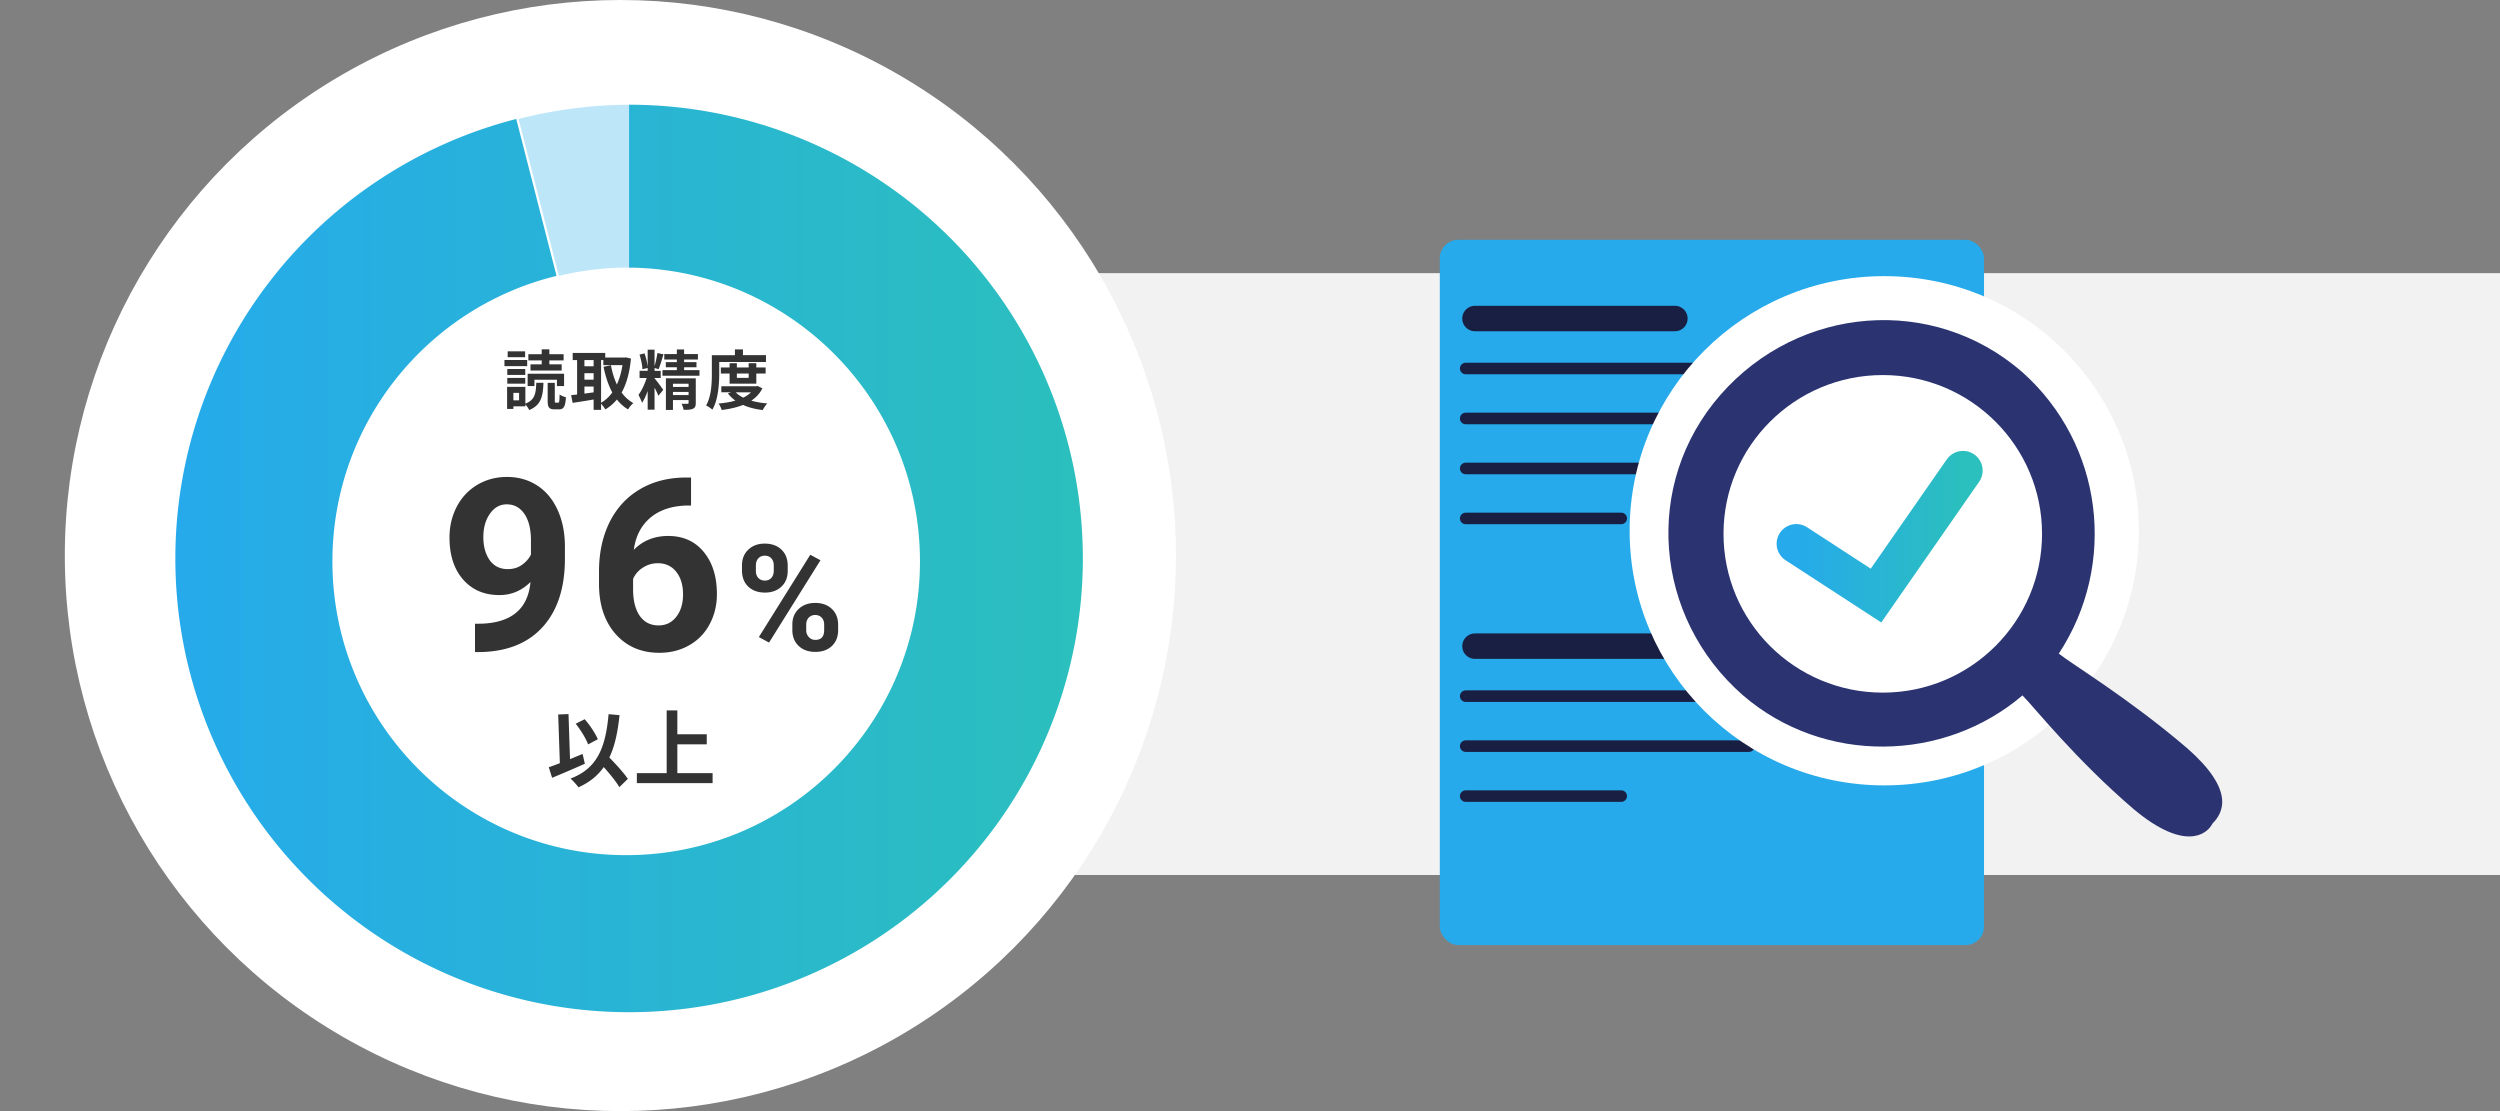 <svg width="540" height="240" viewBox="0 0 540 240" fill="none" xmlns="http://www.w3.org/2000/svg">
	<rect x="0" y="0" width="540" height="240" fill="#808080" stroke="none"/>
	<path fill="#F2F2F2" d="M46 59h494v130H46z"/>
	<circle cx="134" cy="120" r="120" fill="#fff"/>
	<path d="M129.135 159.675c-.54-1.242-1.674-3.006-2.844-4.32l-1.944.972c1.08 1.332 2.232 3.222 2.682 4.464l2.106-1.116zm-3.294 3.186c-.9.36-1.818.738-2.718 1.116l-.324-9.738-2.232.09.36 10.512c-.9.36-1.71.648-2.394.882l.72 2.286c2.034-.846 4.698-1.98 7.074-3.042l-.486-2.106zm9.774 5.382c-.828-1.26-2.502-3.078-3.996-4.626 1.17-2.448 1.818-5.454 2.196-9.144l-2.358-.216c-.666 7.398-2.52 11.754-8.226 13.914.522.45 1.404 1.422 1.71 1.89 2.376-1.062 4.158-2.502 5.472-4.374 1.332 1.512 2.7 3.168 3.366 4.338l1.836-1.782zm10.692-1.242v-6.228h6.354v-2.178h-6.354v-5.148h-2.304v13.554h-6.444v2.16h16.362v-2.16h-7.614zM117.009 78.69h-2.422v1.344h6.734V78.69h-2.66v-.84h3.08v-1.344h-3.08v-1.05h-1.652v1.05h-2.884v1.344h2.884v.84zm-1.568 3.332h4.858v1.372h1.54V80.72h-7.868v2.674h1.47v-1.372zm-2.016-6.132h-3.766v1.26h3.766v-1.26zm.448 1.876h-4.914v1.316h4.914v-1.316zm-.42 1.946h-3.878v1.274h3.878v-1.274zm-3.878 3.164h3.878V81.63h-3.878v1.246zm2.548 3.598h-1.232v-1.61h1.232v1.61zm1.358-2.912h-3.948v4.774h1.358v-.56h2.59v-.42c.308.322.672.854.826 1.218 2.59-1.078 2.968-2.968 3.08-5.894h-1.554c-.084 2.338-.28 3.696-2.352 4.508v-3.626zm6.594 3.416c-.21 0-.238-.042-.238-.448v-3.836h-1.54v3.85c0 1.414.28 1.876 1.498 1.876h.938c1.008 0 1.372-.532 1.512-2.604-.42-.112-1.064-.364-1.372-.616-.028 1.554-.084 1.778-.308 1.778h-.49zm9.758-9.198h.49v1.092h4.13c-.238 1.568-.658 2.968-1.204 4.172-.588-1.232-1.008-2.646-1.288-4.144l-1.596.322c.434 2.114 1.036 3.99 1.89 5.544-.686.952-1.498 1.708-2.422 2.226V77.78zm-3.598 5.712h1.988v1.26c-.672.084-1.344.182-1.988.266v-1.526zm0-2.884h1.988v1.4h-1.988v-1.4zm1.988-2.828v1.33h-1.988v-1.33h1.988zm6.972-.588l-.28.042h-4.186v-.994h-7.028v1.54h.952v7.434c-.476.056-.91.098-1.288.14l.322 1.666a219.81 219.81 0 004.536-.728v2.24h1.61v-1.316c.336.336.714.854.924 1.218a9.59 9.59 0 002.492-2.142 8.832 8.832 0 002.408 2.142c.252-.434.77-1.064 1.148-1.372-1.008-.546-1.848-1.33-2.534-2.268 1.05-1.876 1.722-4.284 2.016-7.336l-1.092-.266zm6.188 4.592v-.14h1.33v-1.54h-1.33v-.616l.882.252c.336-.812.714-2.114 1.05-3.206l-1.316-.28c-.126.84-.364 1.988-.616 2.842v-3.57h-1.484v3.808c-.07-.854-.336-2.072-.686-3.01l-1.078.28c.322.98.602 2.31.63 3.15l1.134-.266v.602h-1.75v1.554h1.54c-.42 1.274-1.092 2.772-1.778 3.64.238.476.616 1.218.77 1.722.448-.644.854-1.554 1.218-2.548v4.032h1.484v-4.76c.336.63.658 1.316.826 1.764l1.05-1.288c-.266-.406-1.484-2.058-1.848-2.45l-.028.028zm3.976 3.556v-.686h3.374v.686h-3.374zm3.374-2.45v.686h-3.374v-.686h3.374zm1.554-1.176h-6.454v6.832h1.526v-2.128h3.374v.588c0 .154-.056.21-.238.21-.168.014-.756.014-1.274-.014.182.378.378.924.434 1.316.896.014 1.568-.014 2.016-.224.476-.21.616-.574.616-1.26v-5.32zm-2.52-1.764v-.616h2.674v-1.106h-2.674v-.56h2.982v-1.19h-2.982v-.994h-1.568v.994h-2.716v1.19h2.716v.56h-2.38v1.106h2.38v.616h-3.108v1.204h7.994V79.95h-3.318zm7.588-1.75h10.094v-1.484h-4.97V75.47h-1.736v1.246h-4.984v3.92c0 2.044-.084 4.956-1.246 6.944.378.168 1.078.63 1.358.91 1.274-2.156 1.484-5.586 1.484-7.854V78.2zm6.356 2.492v.924h-2.548v-.924h2.548zm1.652 2.184v-2.184h2.016v-1.316h-2.016v-.924h-1.652v.924h-2.548v-.924h-1.568v.924h-1.89v1.316h1.89v2.184h5.768zm-1.134 1.862a6.36 6.36 0 01-1.68 1.148c-.658-.322-1.218-.7-1.638-1.148h3.318zm1.414-1.372l-.294.07h-7.546v1.302h2.086l-.658.238a7.07 7.07 0 001.61 1.554c-1.106.322-2.338.518-3.626.63.252.35.546.98.672 1.4 1.666-.21 3.234-.546 4.606-1.092 1.218.546 2.646.91 4.256 1.106.21-.434.644-1.078.98-1.428-1.26-.112-2.422-.308-3.444-.602 1.008-.672 1.834-1.54 2.394-2.66l-1.036-.518zM114.584 125.72c-1.913 1.879-4.147 2.819-6.703 2.819-3.267 0-5.882-1.118-7.846-3.352-1.963-2.251-2.945-5.281-2.945-9.09 0-2.42.525-4.638 1.574-6.652 1.067-2.031 2.548-3.606 4.443-4.723 1.896-1.134 4.029-1.701 6.399-1.701 2.437 0 4.604.609 6.5 1.828s3.368 2.971 4.418 5.256c1.049 2.285 1.583 4.9 1.599 7.846v2.716c0 6.162-1.531 11.003-4.595 14.524-3.064 3.521-7.406 5.4-13.026 5.637l-1.802.025v-6.119l1.625-.026c6.381-.287 9.834-3.283 10.359-8.988zm-4.9-2.793c1.184 0 2.2-.304 3.046-.914.864-.609 1.515-1.346 1.956-2.209v-3.021c0-2.489-.474-4.418-1.422-5.789-.948-1.371-2.218-2.057-3.809-2.057-1.473 0-2.683.677-3.631 2.031-.948 1.338-1.422 3.022-1.422 5.053 0 2.014.457 3.673 1.371 4.977.931 1.286 2.235 1.929 3.911 1.929zm39.582-19.779v6.043h-.711c-3.318.051-5.993.914-8.024 2.59-2.014 1.676-3.224 4.003-3.631 6.982 1.964-1.997 4.444-2.996 7.44-2.996 3.216 0 5.772 1.151 7.668 3.453 1.896 2.302 2.843 5.332 2.843 9.09 0 2.404-.524 4.579-1.574 6.525a11.084 11.084 0 01-4.418 4.545c-1.896 1.084-4.045 1.625-6.449 1.625-3.893 0-7.042-1.354-9.445-4.062-2.387-2.708-3.58-6.322-3.58-10.842v-2.641c0-4.011.753-7.549 2.259-10.613 1.524-3.081 3.699-5.459 6.526-7.135 2.844-1.692 6.136-2.547 9.877-2.564h1.219zm-7.161 18.51a5.797 5.797 0 00-3.224.939 5.506 5.506 0 00-2.133 2.438v2.234c0 2.454.482 4.376 1.447 5.764.965 1.371 2.319 2.056 4.063 2.056 1.574 0 2.843-.617 3.808-1.853.982-1.253 1.473-2.869 1.473-4.85 0-2.014-.491-3.639-1.473-4.875-.981-1.235-2.302-1.853-3.961-1.853zm18.164.465c0-1.396.453-2.526 1.36-3.391.906-.875 2.093-1.313 3.562-1.313 1.49 0 2.688.433 3.594 1.297.906.854 1.359 2.016 1.359 3.485v1.125c0 1.406-.453 2.536-1.359 3.39-.906.854-2.094 1.282-3.563 1.282-1.479 0-2.677-.428-3.593-1.282-.907-.864-1.36-2.026-1.36-3.484v-1.109zm3 1.203c0 .625.177 1.13.532 1.515.364.375.838.563 1.421.563.584 0 1.047-.193 1.391-.578.344-.386.516-.901.516-1.547v-1.156c0-.625-.172-1.131-.516-1.516-.344-.385-.818-.578-1.422-.578-.573 0-1.036.193-1.39.578-.355.375-.532.901-.532 1.578v1.141zm7.875 11.593c0-1.406.459-2.536 1.375-3.39.917-.865 2.105-1.297 3.563-1.297 1.479 0 2.672.427 3.578 1.281.917.844 1.375 2.011 1.375 3.5v1.125c0 1.396-.448 2.526-1.344 3.391-.896.854-2.088 1.281-3.578 1.281-1.5 0-2.703-.432-3.609-1.297-.907-.864-1.36-2.01-1.36-3.437v-1.157zm3 1.219c0 .573.188 1.063.563 1.469.375.406.844.609 1.406.609 1.271 0 1.906-.703 1.906-2.109v-1.188c0-.625-.177-1.125-.531-1.5-.354-.385-.823-.578-1.406-.578s-1.052.193-1.406.578c-.355.375-.532.891-.532 1.547v1.172zm-8.031 2.656l-2.203-1.187 11.109-17.781 2.203 1.187-11.109 17.781z" fill="#333"/>
	<path fill-rule="evenodd" clip-rule="evenodd" d="M202.978 49.182a98.013 98.013 0 00-67.093-26.564v35.186c34.756.337 62.827 28.617 62.827 63.452 0 35.046-28.41 63.456-63.455 63.456-35.046 0-63.456-28.41-63.456-63.456 0-29.862 20.628-54.907 48.413-61.662l-8.703-33.897a98.01 98.01 0 1091.467 23.485z" fill="url(#paint0_linear)"/>
	<path opacity=".3" fill-rule="evenodd" clip-rule="evenodd" d="M112.01 25.697a98.003 98.003 0 0124.374-3.08v35.187a63.618 63.618 0 00-15.671 1.79l-8.703-33.897z" fill="#26AAEB"/>
	<rect x="310.997" y="51.798" width="117.551" height="152.337" rx="4" fill="#26AAEB"/><mask id="a" fill="#fff">
	<rect x="301" y="43" width="117.551" height="152.337" rx="4"/></mask>
	<rect x="301" y="43" width="117.551" height="152.337" rx="4" fill="#fff" stroke="#191F43" stroke-width="11" mask="url(#a)"/>
	<path d="M316.594 79.595h61.174M316.594 150.366h61.174M316.594 90.391h61.174M316.594 101.187h61.174M316.594 161.162h61.174M316.594 111.982h33.586" stroke="#191F43" stroke-width="2.5" stroke-miterlimit="10" stroke-linecap="round"/>
	<path d="M318.594 68.8h43.182M318.594 139.571h43.182" stroke="#191F43" stroke-width="5.5" stroke-miterlimit="10" stroke-linecap="round"/>
	<path d="M316.594 171.957h33.586" stroke="#191F43" stroke-width="2.5" stroke-miterlimit="10" stroke-linecap="round"/>
	<path d="M407 169.644c30.376 0 55-24.625 55-55 0-30.376-24.624-55-55-55s-55 24.624-55 55c0 30.375 24.624 55 55 55z" fill="#fff"/>
	<path d="M436.853 80.409c-19.312-16.849-48.282-14.442-65.18 4.813-16.899 19.255-14.485 48.138 4.828 64.986 17.502 15.043 43.454 14.441 60.352 0 2.414 2.407 11.467 13.839 24.141 24.67 10.864 9.026 15.692 5.416 16.899 3.009 2.414-2.407 4.828-7.221-5.432-16.247-12.674-10.831-24.744-18.051-27.762-20.458 12.674-19.255 9.657-45.129-7.846-60.773z" fill="#2B3471"/>
	<path d="M406.679 149.607c18.999 0 34.401-15.356 34.401-34.298s-15.402-34.298-34.401-34.298c-18.999 0-34.401 15.356-34.401 34.298s15.402 34.298 34.401 34.298z" fill="#fff"/>
	<path d="M424 101.644l-18.783 27L388 117.448" stroke="url(#paint1_linear)" stroke-width="8.5" stroke-miterlimit="10" stroke-linecap="round"/><defs>
	<linearGradient id="paint0_linear" x1="37.874" y1="120.674" x2="233.986" y2="120.674" gradientUnits="userSpaceOnUse"><stop stop-color="#26AAEB"/><stop offset="1" stop-color="#2BBFBD"/></linearGradient>
	<linearGradient id="paint1_linear" x1="388" y1="115.15" x2="424.017" y2="115.15" gradientUnits="userSpaceOnUse"><stop stop-color="#26AAEB"/><stop offset="1" stop-color="#2BBFBD"/></linearGradient></defs>
</svg>
